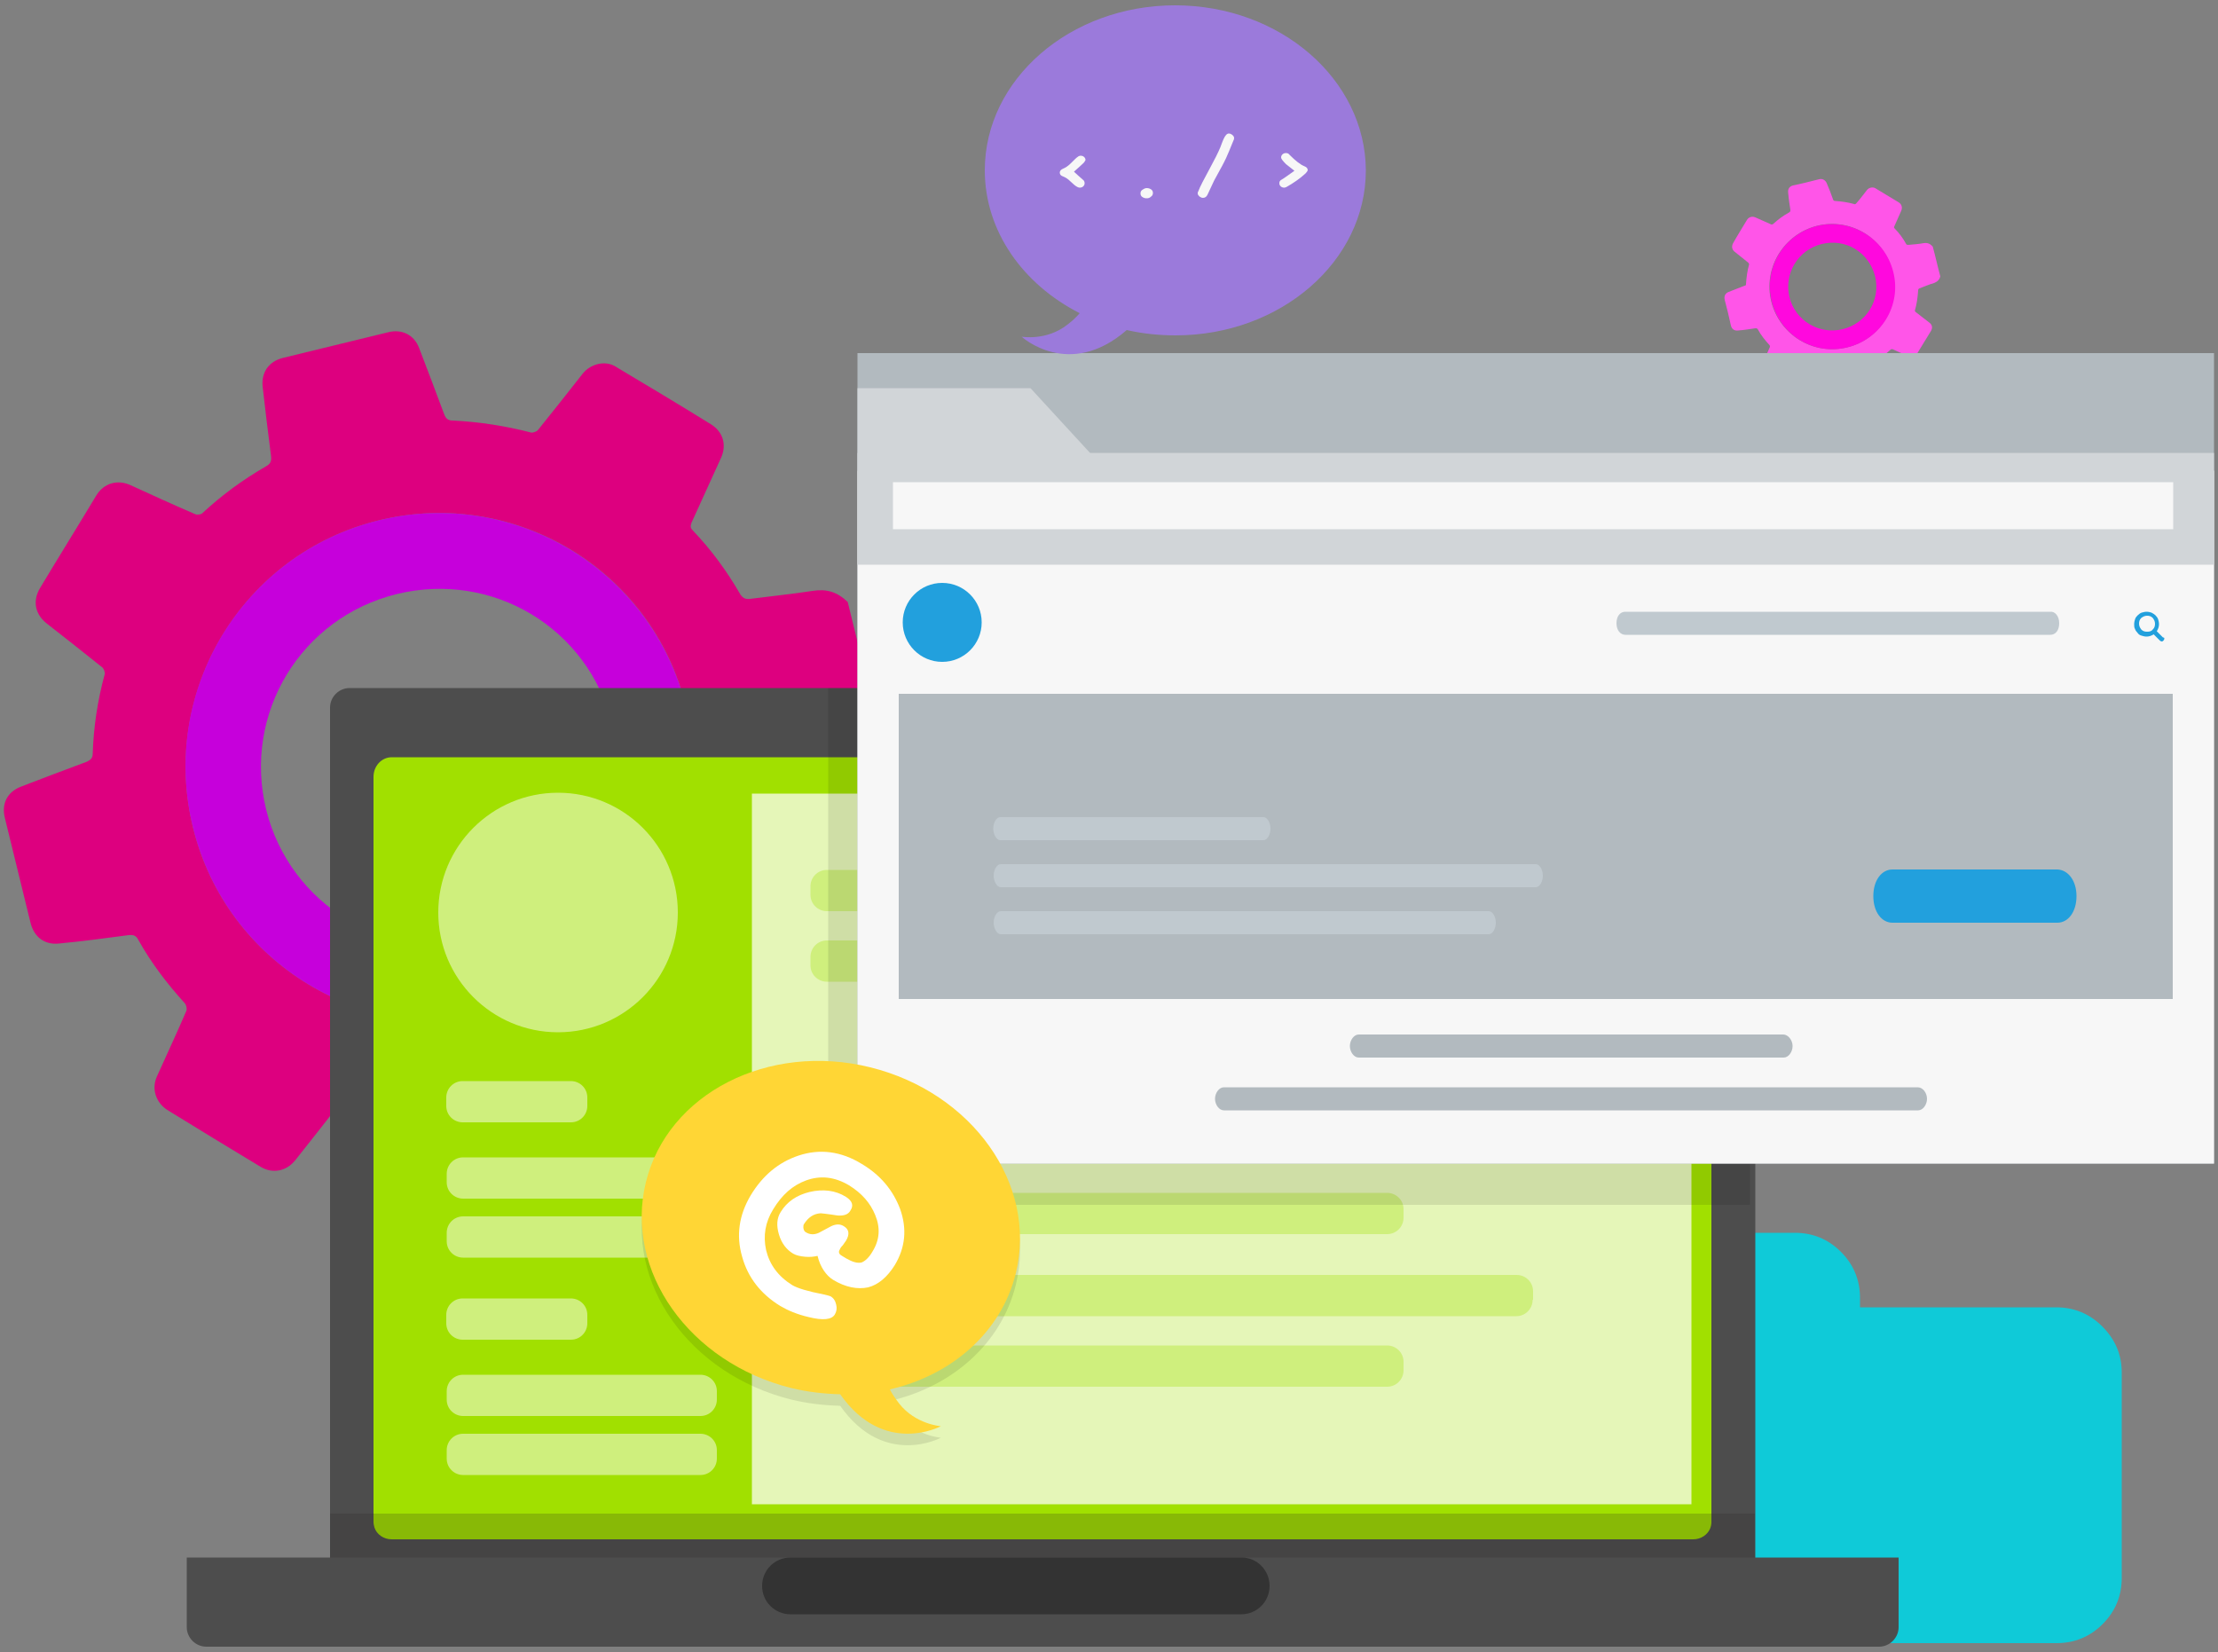 <?xml version="1.0" encoding="UTF-8"?> <!-- Generator: Adobe Illustrator 20.1.0, SVG Export Plug-In . SVG Version: 6.00 Build 0) --> <svg xmlns="http://www.w3.org/2000/svg" xmlns:xlink="http://www.w3.org/1999/xlink" id="OBJECTS" x="0px" y="0px" viewBox="0 0 500 372.4" style="enable-background:new 0 0 500 372.4;" xml:space="preserve"><rect x="0" y="0" width="500" height="372.4" fill="#808080" stroke="none"/> <style type="text/css"> .st0{fill:none;} .st1{fill:#DD007F;} .st2{fill:#C600DB;} .st3{fill:#FF55E8;} .st4{fill:#FF08DE;} .st5{fill:#0FCAD8;} .st6{fill:#4D4D4D;} .st7{fill:#A1E000;} .st8{fill:#E5F6B8;} .st9{opacity:0.2;fill:#231F20;enable-background:new ;} .st10{fill:#333333;} .st11{fill:#CFEF7D;} .st12{opacity:0.1;enable-background:new ;} .st13{fill:#F6E3D0;} .st14{fill:#B2BABF;} .st15{fill:#F7F7F7;} .st16{fill:#D1D5D8;} .st17{fill:#22A0DD;} .st18{fill:#C0C9CF;} .st19{fill:#9B7ADB;} .st20{opacity:0.1;} .st21{fill:#FFD635;} .st22{fill:#FFFFFF;} </style> <path class="st0" d="M89.5,133.9c-21.6,5.3-34.8,27-29.5,48.6c5.3,21.5,27,34.6,48.6,29.4c21.4-5.4,34.8-26.6,29.4-48.5 C132.7,141.4,110.9,128.7,89.5,133.9z"></path> <path class="st1" d="M183.2,133.2c-4.6,0.7-9.4,1.2-14.1,1.8c-1,0.1-1.6-0.1-2.2-1c-3-5.2-6.5-10-10.7-14.4c-0.6-0.6-0.6-1-0.3-1.8 c2.2-4.8,4.4-9.7,6.6-14.5c1.4-3,0.5-6-2.3-7.7c-7.1-4.4-14.3-8.7-21.5-13c-2.3-1.4-5.6-0.6-7.4,1.7c-3.3,4.2-6.6,8.4-10,12.6 c-0.3,0.4-1.2,0.7-1.6,0.6c-5.8-1.5-11.6-2.4-17.6-2.7c-1.1,0-1.6-0.4-2-1.5c-1.8-4.9-3.7-9.8-5.6-14.8c-1.1-3-3.9-4.4-7-3.6 c-7.9,1.9-15.9,3.9-23.8,5.8c-3.1,0.8-4.8,3.2-4.5,6.4c0.6,5.2,1.2,10.4,1.9,15.7c0.1,1,0,1.7-1.1,2.3c-5.2,3-10,6.5-14.4,10.6 c-0.3,0.3-1.2,0.4-1.6,0.2c-4.9-2.1-9.7-4.3-14.5-6.5c-3-1.4-6.1-0.5-7.8,2.3c-4.2,7-8.5,13.9-12.7,20.9c-1.7,2.9-1.1,5.9,1.6,8 c4.1,3.2,8.3,6.5,12.4,9.8c0.4,0.3,0.7,1.1,0.6,1.6c-1.6,5.9-2.5,11.8-2.7,17.9c0,1-0.5,1.4-1.3,1.8c-4.9,1.8-9.8,3.7-14.8,5.6 c-3.2,1.2-4.5,3.9-3.7,7.1c1.9,7.9,3.9,15.8,5.8,23.7c0.8,3.1,3.1,4.9,6.3,4.6c5.3-0.5,10.5-1.2,15.8-1.9c1.1-0.1,1.7,0.1,2.2,1.1 c2.9,5.2,6.5,9.9,10.5,14.3c0.3,0.4,0.5,1.2,0.3,1.7c-2.1,4.9-4.4,9.8-6.6,14.7c-1.3,2.8-0.3,5.9,2.3,7.6c7,4.3,14,8.6,21,12.8 c2.8,1.7,5.9,1,7.9-1.5c3.3-4.2,6.6-8.3,9.8-12.5c0.5-0.6,0.9-0.8,1.7-0.6C84,249.9,90,250.8,96,251c1.1,0,1.5,0.4,1.9,1.4 c1.6,4.4,3.4,9,4.9,13.4c1,3,2.7,4.9,6,5.9c9.1-2.2,18.2-4.5,27.3-6.7c2.4-2.4,3.1-4.7,2.6-7.9c-0.7-4.6-1.2-9.3-1.8-13.9 c-0.2-1.2,0-2,1.2-2.7c5.1-2.9,9.8-6.4,14.2-10.4c0.4-0.3,1.2-0.5,1.7-0.3c4.6,2,9.1,4.1,13.7,6.1c4.3,1.9,6.9,1.1,9.3-2.9 c4-6.7,8-13.4,12-20c1.7-2.8,1-5.9-1.5-7.9c-4.2-3.3-8.4-6.5-12.5-9.9c-0.4-0.3-0.7-1.2-0.6-1.6c1.6-5.8,2.4-11.7,2.7-17.7 c0.1-1.1,0.5-1.5,1.4-1.9c4.4-1.6,9.1-3.5,13.5-5c3-1,4.7-2.7,5.8-6c-2.2-9.1-4.5-18.2-6.7-27.3 C188.7,133.4,186.3,132.7,183.2,133.2z M112.7,228.5C82,236,51,217.2,43.5,186.5s11.2-61.7,41.9-69.2s61.7,11.2,69.2,41.9 C162.1,190,143.3,220.9,112.7,228.5z"></path> <path class="st2" d="M85.4,117.3c-30.7,7.5-49.5,38.5-41.9,69.2c7.5,30.7,38.5,49.5,69.2,42s49.5-38.5,41.9-69.2 C147.1,128.6,116.1,109.8,85.4,117.3z M108.6,211.9C87,217.2,65.3,204,60,182.5c-5.3-21.6,7.8-43.3,29.5-48.6 c21.4-5.2,43.1,7.5,48.5,29.4C143.4,185.3,130,206.5,108.6,211.9z"></path> <g> <path class="st0" d="M410.7,55c-5.3,1.3-8.6,6.7-7.3,12c1.3,5.3,6.7,8.5,12,7.2s8.6-6.6,7.2-12C421.3,56.9,415.9,53.7,410.7,55z"></path> <path class="st3" d="M433.7,54.8c-1.1,0.2-2.3,0.3-3.5,0.4c-0.2,0-0.4,0-0.5-0.2c-0.7-1.3-1.6-2.5-2.6-3.5 c-0.1-0.1-0.2-0.3-0.1-0.4c0.5-1.2,1.1-2.4,1.6-3.6c0.3-0.7,0.1-1.5-0.6-1.9c-1.8-1.1-3.5-2.1-5.3-3.2c-0.6-0.3-1.4-0.1-1.8,0.4 c-0.8,1-1.6,2.1-2.5,3.1c-0.1,0.1-0.3,0.2-0.4,0.1c-1.4-0.4-2.9-0.6-4.3-0.7c-0.3,0-0.4-0.1-0.5-0.4c-0.4-1.2-0.9-2.4-1.4-3.6 c-0.3-0.7-1-1.1-1.7-0.9c-2,0.5-3.9,1-5.9,1.4c-0.8,0.2-1.2,0.8-1.1,1.6c0.1,1.3,0.3,2.6,0.5,3.9c0,0.3,0,0.4-0.3,0.6 c-1.3,0.7-2.5,1.6-3.6,2.6c-0.1,0.1-0.3,0.1-0.4,0.1c-1.2-0.5-2.4-1.1-3.6-1.6c-0.7-0.3-1.5-0.1-1.9,0.6c-1,1.7-2.1,3.4-3.1,5.2 c-0.4,0.7-0.3,1.5,0.4,2c1,0.8,2,1.6,3,2.4c0.1,0.1,0.2,0.3,0.2,0.4c-0.4,1.4-0.6,2.9-0.7,4.4c0,0.3-0.1,0.4-0.3,0.4 c-1.2,0.5-2.4,0.9-3.6,1.4c-0.8,0.3-1.1,1-0.9,1.8c0.5,1.9,1,3.9,1.4,5.8c0.2,0.8,0.8,1.2,1.6,1.1c1.3-0.1,2.6-0.3,3.9-0.5 c0.3,0,0.4,0,0.6,0.3c0.7,1.3,1.6,2.4,2.6,3.5c0.1,0.1,0.1,0.3,0.1,0.4c-0.5,1.2-1.1,2.4-1.6,3.6c-0.3,0.7-0.1,1.5,0.6,1.9 c1.7,1.1,3.5,2.1,5.2,3.2c0.7,0.4,1.5,0.3,1.9-0.4c0.8-1,1.6-2.1,2.4-3.1c0.1-0.2,0.2-0.2,0.4-0.1c1.4,0.4,2.9,0.6,4.4,0.7 c0.3,0,0.4,0.1,0.5,0.3c0.4,1.1,0.8,2.2,1.2,3.3c0.3,0.7,0.7,1.2,1.5,1.5c2.2-0.6,4.5-1.1,6.7-1.7c0.6-0.6,0.8-1.2,0.6-1.9 c-0.2-1.1-0.3-2.3-0.4-3.4c0-0.3,0-0.5,0.3-0.7c1.3-0.7,2.4-1.6,3.5-2.6c0.1-0.1,0.3-0.1,0.4-0.1c1.1,0.5,2.2,1,3.4,1.5 c1.1,0.5,1.7,0.3,2.3-0.7c1-1.6,2-3.3,3-4.9c0.4-0.7,0.3-1.4-0.4-1.9c-1-0.8-2.1-1.6-3.1-2.4c-0.1-0.1-0.2-0.3-0.1-0.4 c0.4-1.4,0.6-2.9,0.7-4.4c0-0.3,0.1-0.4,0.3-0.5c1.1-0.4,2.2-0.9,3.3-1.2c0.7-0.3,1.2-0.7,1.4-1.5c-0.6-2.2-1.1-4.5-1.7-6.7 C435.1,54.9,434.5,54.7,433.7,54.8z M416.4,78.3c-7.6,1.9-15.2-2.8-17.1-10.3c-1.9-7.6,2.8-15.2,10.3-17.1 c7.6-1.9,15.2,2.8,17,10.3C428.6,68.8,423.9,76.5,416.4,78.3z"></path> <path class="st4" d="M409.7,50.9c-7.6,1.9-12.2,9.5-10.3,17.1c1.9,7.6,9.5,12.2,17.1,10.3c7.6-1.9,12.2-9.5,10.3-17 C424.9,53.7,417.2,49.1,409.7,50.9z M415.4,74.2c-5.3,1.3-10.7-1.9-12-7.2s1.9-10.7,7.3-12c5.3-1.3,10.6,1.8,12,7.3 C424,67.7,420.7,72.9,415.4,74.2z"></path> </g> <g> <path class="st5" d="M478.3,309.4v46.3c0,4-1.4,7.5-4.3,10.4s-6.4,4.3-10.4,4.3h-80c-4,0-7.5-1.4-10.4-4.3s-4.3-6.4-4.3-10.4v-63.1 c0-4,1.4-7.5,4.3-10.4s6.4-4.3,10.4-4.3h21c4,0,7.5,1.4,10.4,4.3s4.3,6.4,4.3,10.4v2.1h44.2c4,0,7.5,1.4,10.4,4.3 C476.8,301.9,478.3,305.3,478.3,309.4z"></path> </g> <g> <path class="st6" d="M391.2,155.1H341h-24.6H78.8c-2.4,0-4.4,2-4.4,4.4v11.3v182.3c0,2.4,1.9,4.4,4.4,4.4h312.5 c2.4,0,4.4-2,4.4-4.4V221.8v-62.4C395.6,157.1,393.6,155.1,391.2,155.1z"></path> <path class="st7" d="M381.7,170.7h-59.1h-6.2H88.3c-2.3,0-4.1,2-4.1,4.4v11.3v156.7c0,0.4,0.1,0.8,0.2,1.2c0.5,1.6,2.1,2.7,3.9,2.7 l0,0h293.4l0,0c1.7,0,3.2-1,3.8-2.4c0.2-0.5,0.3-1,0.3-1.5V237.8V175C385.8,172.7,383.9,170.7,381.7,170.7z"></path> <rect x="169.5" y="178.9" class="st8" width="211.8" height="160.2"></rect> <rect x="74.4" y="341.2" class="st9" width="321.2" height="19.5"></rect> <path class="st6" d="M42.1,351.1v15.7c0,2.4,2,4.4,4.4,4.4h377.1c2.4,0,4.4-2,4.4-4.4v-15.7H42.1z"></path> <path class="st10" d="M286.2,357.5c0,3.5-2.8,6.4-6.4,6.4H178.2c-3.5,0-6.4-2.8-6.4-6.4l0,0c0-3.5,2.8-6.4,6.4-6.4h101.7 C283.4,351.1,286.2,354,286.2,357.5L286.2,357.5z"></path> <circle class="st11" cx="125.8" cy="205.7" r="27"></circle> <path class="st11" d="M282,201.7c0,2-1.6,3.7-3.7,3.7h-91.9c-2,0-3.7-1.6-3.7-3.7v-1.9c0-2,1.6-3.7,3.7-3.7h91.9 c2,0,3.7,1.6,3.7,3.7V201.7z"></path> <path class="st11" d="M132.4,249.3c0,2-1.6,3.7-3.7,3.7h-24.4c-2,0-3.7-1.6-3.7-3.7v-1.9c0-2,1.6-3.7,3.7-3.7h24.4 c2,0,3.7,1.6,3.7,3.7V249.3z"></path> <path class="st11" d="M316.4,217.6c0,2-1.6,3.7-3.7,3.7H186.4c-2,0-3.7-1.6-3.7-3.7v-1.9c0-2,1.6-3.7,3.7-3.7h126.3 c2,0,3.7,1.6,3.7,3.7L316.4,217.6L316.4,217.6z"></path> <path class="st11" d="M373.3,255.9c0,2-1.6,3.7-3.7,3.7H186.4c-2,0-3.7-1.6-3.7-3.7V254c0-2,1.6-3.7,3.7-3.7h183.3 c2,0,3.7,1.6,3.7,3.7v1.9H373.3z"></path> <path class="st11" d="M161.6,266.5c0,2-1.6,3.7-3.7,3.7h-53.5c-2,0-3.7-1.6-3.7-3.7v-1.9c0-2,1.6-3.7,3.7-3.7h53.5 c2,0,3.7,1.6,3.7,3.7V266.5z"></path> <path class="st11" d="M161.6,279.8c0,2-1.6,3.7-3.7,3.7h-53.5c-2,0-3.7-1.6-3.7-3.7v-1.9c0-2,1.6-3.7,3.7-3.7h53.5 c2,0,3.7,1.6,3.7,3.7V279.8z"></path> <g> <path class="st11" d="M132.4,298.3c0,2-1.6,3.7-3.7,3.7h-24.4c-2,0-3.7-1.6-3.7-3.7v-1.9c0-2,1.6-3.7,3.7-3.7h24.4 c2,0,3.7,1.6,3.7,3.7V298.3z"></path> <path class="st11" d="M161.6,315.5c0,2-1.6,3.7-3.7,3.7h-53.5c-2,0-3.7-1.6-3.7-3.7v-1.9c0-2,1.6-3.7,3.7-3.7h53.5 c2,0,3.7,1.6,3.7,3.7V315.5z"></path> <path class="st11" d="M161.6,328.8c0,2-1.6,3.7-3.7,3.7h-53.5c-2,0-3.7-1.6-3.7-3.7v-1.9c0-2,1.6-3.7,3.7-3.7h53.5 c2,0,3.7,1.6,3.7,3.7V328.8z"></path> </g> <path class="st11" d="M316.4,274.5c0,2-1.6,3.7-3.7,3.7H186.4c-2,0-3.7-1.6-3.7-3.7v-1.9c0-2,1.6-3.7,3.7-3.7h126.3 c2,0,3.7,1.6,3.7,3.7L316.4,274.5L316.4,274.5z"></path> <path class="st11" d="M345.5,293c0,2-1.6,3.7-3.7,3.7H186.4c-2,0-3.7-1.6-3.7-3.7v-1.9c0-2,1.6-3.7,3.7-3.7h155.5 c2,0,3.7,1.6,3.7,3.7v1.9H345.5z"></path> <path class="st11" d="M316.4,308.9c0,2-1.6,3.7-3.7,3.7H186.4c-2,0-3.7-1.6-3.7-3.7V307c0-2,1.6-3.7,3.7-3.7h126.3 c2,0,3.7,1.6,3.7,3.7L316.4,308.9L316.4,308.9z"></path> <rect x="186.7" y="155.1" class="st12" width="207.8" height="116.5"></rect> </g> <g> <path class="st13" d="M416.2,251.4c0,0-1.9,5-2.3,5.2l0,0l0,0c-0.1,0.1-0.2,0.1-0.4,0.1l-5.2,0.6c-0.6,0.1-1.2-0.4-1.2-1l-0.7-5.6 c-0.1-0.6,0.4-1.2,1-1.3l5.2-0.6c0.5-0.1,1.1,0.9,1.3,1.4C415.6,250.1,416.2,251.4,416.2,251.4z"></path> </g> <g> <rect x="193.3" y="79.6" class="st14" width="305.8" height="182.7"></rect> <rect x="193.3" y="106.1" class="st15" width="305.8" height="156.2"></rect> <rect x="193.3" y="102.1" class="st16" width="305.8" height="25.2"></rect> <polygon class="st16" points="249.4,106.1 193.3,106.1 193.3,87.5 232.3,87.5 "></polygon> <rect x="201.3" y="108.7" class="st15" width="288.6" height="10.6"></rect> <g> <path class="st17" d="M487.9,144c0,0.1-0.1,0.3-0.2,0.4c-0.1,0.1-0.2,0.2-0.4,0.2c-0.1,0-0.3-0.1-0.4-0.2l-1.4-1.4 c-0.5,0.3-1,0.5-1.6,0.5c-0.4,0-0.8-0.1-1.1-0.2c-0.4-0.1-0.7-0.3-0.9-0.6c-0.3-0.3-0.5-0.6-0.6-0.9c-0.2-0.3-0.2-0.7-0.2-1.1 c0-0.4,0.1-0.8,0.2-1.1c0.1-0.4,0.4-0.7,0.6-0.9c0.3-0.3,0.6-0.5,0.9-0.6c0.4-0.1,0.7-0.2,1.1-0.2s0.8,0.1,1.1,0.2 c0.4,0.2,0.7,0.4,0.9,0.6c0.3,0.3,0.5,0.6,0.6,0.9c0.1,0.3,0.2,0.7,0.2,1.1c0,0.6-0.2,1.1-0.5,1.6l1.4,1.4 C487.9,143.7,487.9,143.8,487.9,144z M485.3,141.9c0.4-0.4,0.5-0.8,0.5-1.3s-0.2-0.9-0.5-1.3c-0.4-0.4-0.8-0.5-1.3-0.5 s-0.9,0.2-1.3,0.5c-0.4,0.4-0.5,0.8-0.5,1.3s0.2,0.9,0.5,1.3c0.4,0.4,0.8,0.5,1.3,0.5C484.6,142.4,485,142.3,485.3,141.9z"></path> </g> <circle class="st17" cx="212.4" cy="140.3" r="8.9"></circle> <path class="st18" d="M464.2,140.5c0,1.7-0.9,2.6-2,2.6h-95.8c-1.1,0-2-1-2-2.6l0,0c0-1.7,0.9-2.6,2-2.6h95.8 C463.2,137.8,464.2,138.8,464.2,140.5L464.2,140.5z"></path> <path class="st14" d="M404.1,235.8c0,1.3-0.9,2.6-2,2.6h-95.8c-1.1,0-2-1.3-2-2.6l0,0c0-1.3,0.9-2.6,2-2.6H402 C403.1,233.2,404.1,234.5,404.1,235.8L404.1,235.8z"></path> <path class="st14" d="M434.4,247.7c0,1.3-0.9,2.6-2,2.6H275.9c-1.1,0-2-1.3-2-2.6l0,0c0-1.3,0.9-2.6,2-2.6h156.4 C433.5,245.1,434.4,246.4,434.4,247.7L434.4,247.7z"></path> <rect x="202.6" y="156.4" class="st14" width="287.2" height="68.8"></rect> <path class="st17" d="M468.1,202c0,3.6-1.9,6-4.3,6h-37.2c-2.4,0-4.3-2.4-4.3-6l0,0c0-3.6,1.9-6,4.3-6h37.2 C466.2,196.1,468.1,198.5,468.1,202L468.1,202z"></path> <g> <path class="st18" d="M286.4,186.8c0,1.3-0.7,2.6-1.6,2.6h-59.3c-0.9,0-1.6-1.4-1.6-2.6l0,0c0-1.3,0.7-2.6,1.6-2.6h59.3 C285.7,184.2,286.4,185.5,286.4,186.8L286.4,186.8z"></path> <path class="st18" d="M347.8,197.4c0,1.3-0.7,2.6-1.6,2.6H225.6c-0.9,0-1.6-1.4-1.6-2.6l0,0c0-1.3,0.7-2.6,1.6-2.6h120.6 C347.1,194.8,347.8,196.1,347.8,197.4L347.8,197.4z"></path> <path class="st18" d="M337.2,208c0,1.3-0.7,2.6-1.6,2.6h-110c-0.9,0-1.6-1.4-1.6-2.6l0,0c0-1.3,0.7-2.6,1.6-2.6h110 C336.5,205.4,337.2,206.7,337.2,208L337.2,208z"></path> </g> </g> <g> <g> <path class="st19" d="M264.9,1.2c-23.7,0-42.9,16.7-42.9,37.2c0,13.7,8.6,25.7,21.4,32.2c-0.7,0.8-1.6,1.7-2.8,2.6 c-4.7,3.7-10.3,2.7-10.3,2.7s10.7,9.8,23.7-1.5c3.5,0.8,7.2,1.2,11,1.2c23.7,0,42.9-16.7,42.9-37.2 C307.8,17.9,288.6,1.2,264.9,1.2z"></path> </g> <g> <path class="st15" d="M244.3,36.7c-0.5,0.5-1.2,1.1-2.2,2c0.4,0.4,1.1,1,2,1.8c0.3,0.2,0.4,0.5,0.4,0.8s-0.1,0.5-0.3,0.7 s-0.5,0.3-0.8,0.3s-0.7-0.2-1.2-0.6l-1-0.9c-0.5-0.5-1-0.8-1.5-1c-0.6-0.2-0.8-0.5-0.8-0.9s0.3-0.7,0.8-0.9s1.1-0.6,1.7-1.2 c0.8-0.8,1.3-1.3,1.5-1.4c0.2-0.2,0.5-0.3,0.7-0.3c0.3,0,0.6,0.1,0.8,0.3s0.3,0.4,0.3,0.7C244.6,36.2,244.5,36.5,244.3,36.7z"></path> <path class="st15" d="M258.5,44.7c-0.4,0-0.7-0.1-1-0.3s-0.4-0.5-0.4-0.8s0.1-0.6,0.4-0.8s0.6-0.4,1-0.4s0.7,0.1,1,0.3 s0.4,0.5,0.4,0.8s-0.1,0.6-0.4,0.8C259.2,44.6,258.9,44.7,258.5,44.7z"></path> <path class="st15" d="M278,31.8c-0.2,0.5-0.5,1.2-0.9,2.2s-0.9,2.1-1.6,3.4c-0.6,1.1-1.2,2.2-1.8,3.3c-0.1,0.2-0.6,1.3-1.5,3.2 c-0.2,0.4-0.5,0.7-1,0.7c-0.3,0-0.5-0.1-0.8-0.3c-0.2-0.2-0.4-0.4-0.4-0.7c0-0.1,0-0.3,0.1-0.4c0.4-1.1,1.3-2.8,2.5-5s2-3.8,2.5-5 c0.3-0.9,0.6-1.5,0.7-1.8c0.4-0.9,0.8-1.3,1.2-1.3c0.3,0,0.5,0.1,0.8,0.3c0.2,0.2,0.4,0.4,0.4,0.7C278.2,31.4,278.1,31.6,278,31.8 z"></path> <path class="st15" d="M294.3,39.1c-1.3,1.2-2.8,2.2-4.2,3c-0.2,0.1-0.4,0.2-0.6,0.2c-0.3,0-0.6-0.1-0.8-0.3 c-0.2-0.2-0.3-0.4-0.3-0.7s0.1-0.6,0.5-0.8c0.7-0.4,1.6-1.1,2.9-2c-0.6-0.5-1.3-1-1.9-1.5c-0.7-0.7-1.1-1.2-1.1-1.5 s0.1-0.5,0.3-0.7c0.2-0.2,0.5-0.3,0.8-0.3s0.6,0.1,0.8,0.4c1.3,1.3,2.4,2.2,3.4,2.6c0.5,0.2,0.7,0.5,0.7,0.9 C294.7,38.6,294.6,38.8,294.3,39.1z"></path> </g> </g> <g> <g> <g class="st20"> <g> <path d="M196.2,243.2c23,5.7,37.7,26.4,32.8,46.4c-3.3,13.4-14.5,23-28.4,26.2c0.5,1,1.2,2,2.1,3.2c3.7,4.7,9.4,5.1,9.4,5.1 s-12.8,6.9-22.7-7.2c-3.6-0.1-7.3-0.5-11-1.4c-23-5.7-37.7-26.4-32.8-46.4C150.5,249.2,173.2,237.6,196.2,243.2z"></path> </g> </g> <g> <path class="st21" d="M196.2,240.6c23,5.7,37.7,26.4,32.8,46.4c-3.3,13.4-14.5,23-28.4,26.2c0.5,1,1.2,2,2.1,3.2 c3.7,4.7,9.4,5.1,9.4,5.1s-12.8,6.9-22.7-7.2c-3.6-0.1-7.3-0.5-11-1.4c-23-5.7-37.7-26.4-32.8-46.4 C150.5,246.5,173.2,234.9,196.2,240.6z"></path> </g> </g> <g> <path class="st22" d="M187.8,288.5c-0.8-0.5-1.5-1.2-2.1-2.1s-1.1-2-1.4-3.3c-0.8,0.2-1.8,0.3-2.8,0.2c-1.1-0.1-2-0.3-2.7-0.7 c-1.5-0.9-2.6-2.3-3.2-4.3c-0.6-2-0.5-3.7,0.4-5.1c1.4-2.3,3.6-3.8,6.5-4.5c3-0.7,5.8-0.4,8.2,1.1c1.4,0.9,1.8,1.9,1,3.1 c-0.5,0.9-1.5,1.2-2.9,1.1c-2.5-0.4-3.8-0.5-3.8-0.5c-1.6,0.1-2.8,0.9-3.8,2.5c-0.1,0.2-0.1,0.4-0.1,0.8c0.1,0.5,0.2,0.8,0.6,1 c0.8,0.5,1.8,0.6,2.9,0.1l2.8-1.5c1.1-0.5,2-0.5,2.8,0c1.2,0.7,1.4,1.8,0.5,3.3c-0.1,0.2-0.4,0.5-0.7,1c-0.4,0.4-0.6,0.7-0.7,1 c-0.3,0.4-0.2,0.9,0.2,1.2c0.1,0.1,0.5,0.3,1.3,0.8c1.4,0.8,2.5,1.1,3.4,0.9c0.8-0.3,1.7-1.1,2.5-2.5c1.6-2.6,1.8-5.3,0.6-8.2 c-1.1-2.7-3-4.9-5.9-6.7c-3.2-1.9-6.4-2.3-9.7-1.1c-3,1.1-5.4,3.2-7.4,6.5c-1.8,2.9-2.3,6-1.6,9.2c0.8,3.3,2.7,5.9,5.9,7.9 c1.2,0.7,3.5,1.4,7.1,2.1c0.8,0.2,1.3,0.3,1.5,0.4c0.7,0.4,1.1,1,1.3,1.9c0.2,0.8,0.1,1.5-0.3,2.2c-0.7,1.2-2.7,1.4-5.9,0.6 c-2.6-0.6-4.7-1.5-6.4-2.5c-4.4-2.7-7.3-6.4-8.6-11.1c-1.4-4.8-0.7-9.4,1.9-13.8c2.7-4.5,6.3-7.5,10.8-9c4.8-1.6,9.6-1,14.3,1.9 c4.2,2.5,7,5.9,8.6,10.1c1.6,4.5,1.2,8.7-1.2,12.7c-1.7,2.7-3.7,4.4-6,5C193.3,290.7,190.6,290.2,187.8,288.5z"></path> </g> </g> </svg> 